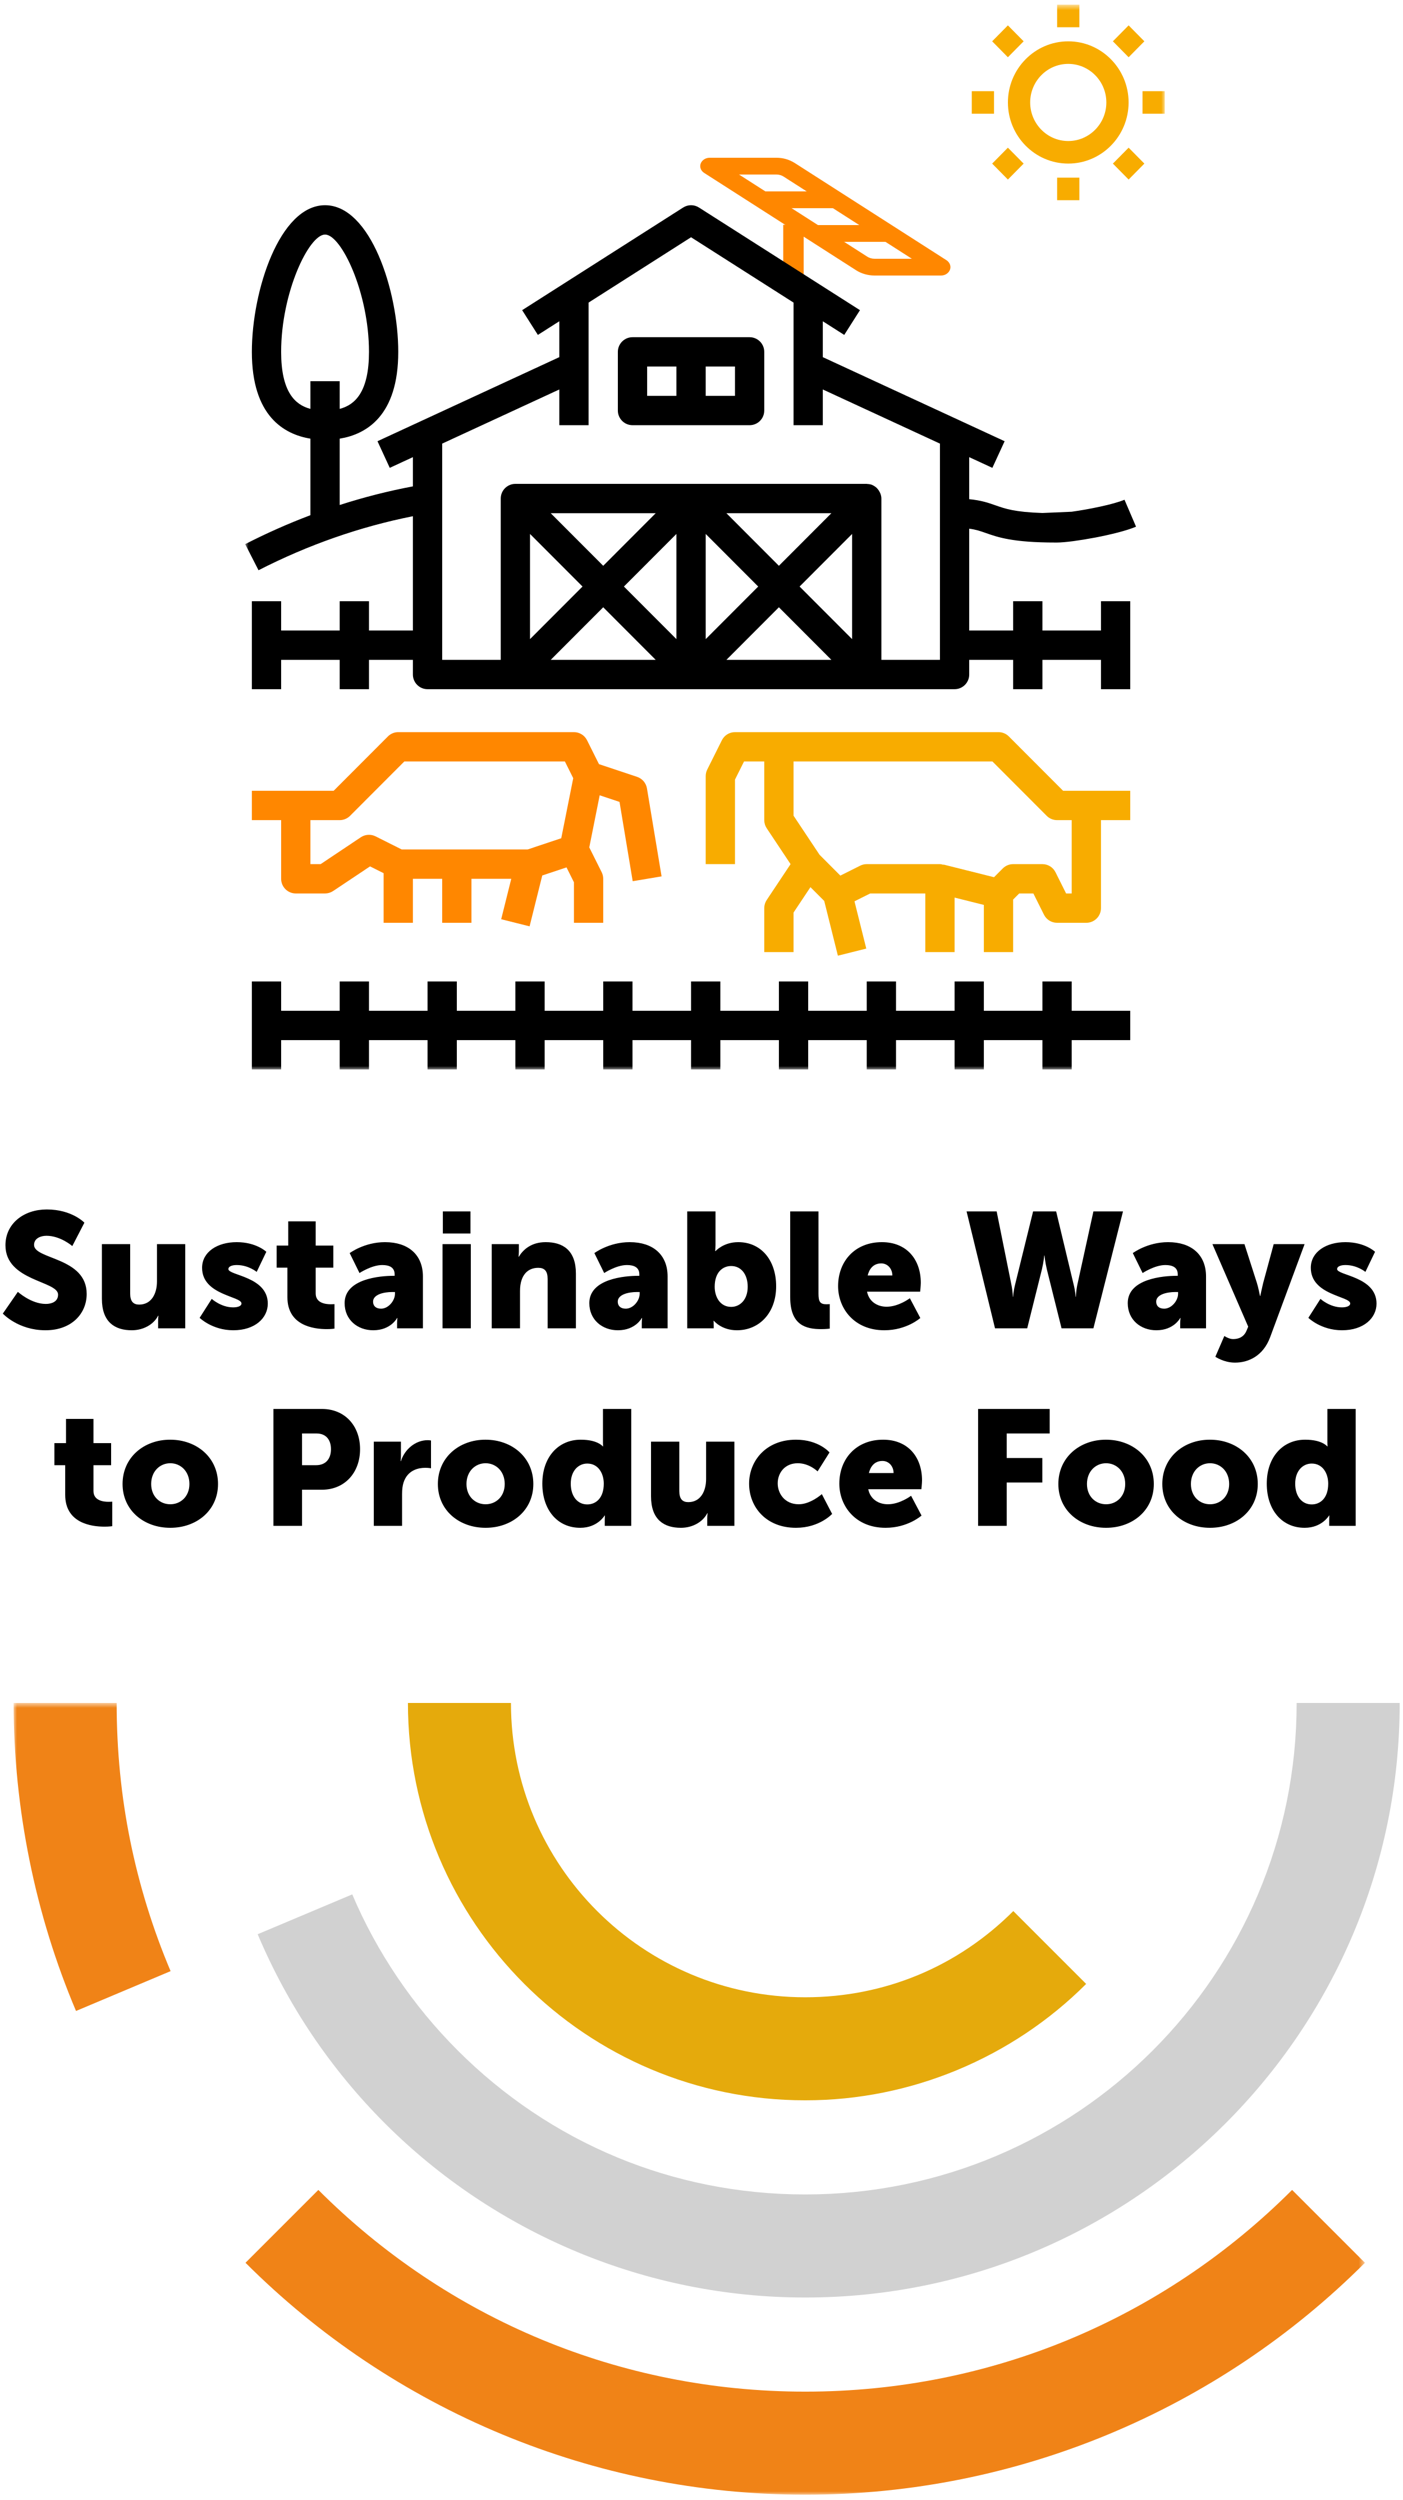 <?xml version="1.0" encoding="UTF-8"?>
<svg width="206px" height="367px" viewBox="0 0 206 367" version="1.1" xmlns="http://www.w3.org/2000/svg" xmlns:xlink="http://www.w3.org/1999/xlink">
    <title>PRODUCE FOOD</title>
    <defs>
        <polygon id="path-1" points="0 157 135.02 157 135.02 0.69 0 0.69"></polygon>
        <polygon id="path-3" points="0 0.769 198.414 0.769 198.414 117 0 117"></polygon>
    </defs>
    <g id="design" stroke="none" stroke-width="1" fill="none" fill-rule="evenodd">
        <g id="HOME" transform="translate(-1088, -1760)">
            <g id="PILLARS" transform="translate(33, 1760)">
                <g id="ICONS" transform="translate(467, 0)">
                    <g id="PRODUCE-FOOD" transform="translate(588, 0)">
                        <g id="Group-22" transform="translate(36, 0)">
                            <polygon id="Fill-1" fill="#FF8700" points="79 41 82 41 82 33 79 33"></polygon>
                            <g id="Group-21">
                                <path d="M72.509,25.62 L91.347,37.684 C91.649,37.878 92.023,37.984 92.397,37.984 L97.885,37.984 L79.048,25.92 C78.739,25.724 78.376,25.62 77.994,25.62 L72.509,25.62 Z M102.183,40.447 L92.397,40.447 C91.433,40.447 90.479,40.172 89.701,39.675 L67.39,25.384 C66.901,25.072 66.696,24.515 66.882,24.008 C67.071,23.502 67.604,23.158 68.21,23.158 L77.994,23.158 C78.968,23.158 79.898,23.424 80.69,23.929 L102.957,38.192 C103.446,38.504 103.675,39.075 103.487,39.581 C103.302,40.088 102.788,40.447 102.183,40.447 L102.183,40.447 Z" id="Fill-2" fill="#FF8700"></path>
                                <mask id="mask-2" fill="white">
                                    <use xlink:href="#path-1"></use>
                                </mask>
                                <g id="Clip-5"></g>
                                <polygon id="Fill-4" fill="#FF8700" mask="url(#mask-2)" points="75.926 30.562 86.747 30.562 86.747 28.1 75.926 28.1"></polygon>
                                <polygon id="Fill-6" fill="#FF8700" mask="url(#mask-2)" points="83.647 35.504 94.286 35.504 94.286 33.042 83.647 33.042"></polygon>
                                <path d="M120.85,9.378 C117.766,9.378 115.259,11.917 115.259,15.04 C115.259,18.163 117.766,20.705 120.85,20.705 C123.934,20.705 126.443,18.163 126.443,15.04 C126.443,11.917 123.934,9.378 120.85,9.378 M120.85,24.015 C115.965,24.015 111.99,19.988 111.99,15.04 C111.99,10.092 115.965,6.067 120.85,6.067 C125.736,6.067 129.71,10.092 129.71,15.04 C129.71,19.988 125.736,24.015 120.85,24.015" id="Fill-7" fill="#F8AC00" mask="url(#mask-2)"></path>
                                <polygon id="Fill-8" fill="#F8AC00" mask="url(#mask-2)" points="106.683 16.696 109.951 16.696 109.951 13.385 106.683 13.385"></polygon>
                                <polygon id="Fill-9" fill="#F8AC00" mask="url(#mask-2)" points="131.752 16.696 135.02 16.696 135.02 13.385 131.752 13.385"></polygon>
                                <polygon id="Fill-10" fill="#F8AC00" mask="url(#mask-2)" points="111.987 26.359 109.677 24.018 111.987 21.678 114.299 24.018"></polygon>
                                <polygon id="Fill-11" fill="#F8AC00" mask="url(#mask-2)" points="129.714 8.405 127.404 6.064 129.714 3.724 132.025 6.064"></polygon>
                                <polygon id="Fill-12" fill="#F8AC00" mask="url(#mask-2)" points="119.216 29.391 122.484 29.391 122.484 26.08 119.216 26.08"></polygon>
                                <polygon id="Fill-13" fill="#F8AC00" mask="url(#mask-2)" points="119.216 4.001 122.484 4.001 122.484 0.69 119.216 0.69"></polygon>
                                <polygon id="Fill-14" fill="#F8AC00" mask="url(#mask-2)" points="129.714 26.359 127.404 24.018 129.714 21.678 132.025 24.018"></polygon>
                                <polygon id="Fill-15" fill="#F8AC00" mask="url(#mask-2)" points="111.987 8.405 109.677 6.064 111.987 3.724 114.299 6.064"></polygon>
                                <path d="M121.355,131.163 L120.534,131.163 L118.977,128.048 C118.614,127.318 117.871,126.858 117.057,126.858 L112.757,126.858 C112.188,126.858 111.639,127.084 111.238,127.488 L109.95,128.778 L102.532,126.92 L102.52,126.958 C102.353,126.918 102.189,126.858 102.01,126.858 L91.262,126.858 C90.929,126.858 90.597,126.935 90.301,127.084 L87.387,128.543 L84.335,125.486 L80.514,119.745 L80.514,111.786 L109.717,111.786 L117.685,119.767 C118.088,120.172 118.636,120.399 119.206,120.399 L121.355,120.399 L121.355,131.163 Z M123.505,116.093 L120.095,116.093 L112.127,108.111 C111.726,107.706 111.177,107.48 110.608,107.48 L78.364,107.48 L71.916,107.48 C71.101,107.48 70.357,107.94 69.992,108.671 L67.841,112.977 C67.694,113.274 67.617,113.606 67.617,113.94 L67.617,126.858 L71.916,126.858 L71.916,114.448 L73.245,111.786 L76.215,111.786 L76.215,120.399 C76.215,120.822 76.341,121.24 76.575,121.593 L80.079,126.858 L76.575,132.122 C76.341,132.475 76.215,132.893 76.215,133.316 L76.215,139.775 L80.514,139.775 L80.514,133.969 L82.997,130.238 L85.02,132.264 L87.025,140.299 L91.195,139.255 L89.462,132.318 L91.768,131.163 L99.86,131.163 L99.86,139.775 L104.159,139.775 L104.159,131.768 L108.458,132.845 L108.458,139.775 L112.757,139.775 L112.757,132.055 L113.648,131.163 L115.727,131.163 L117.284,134.279 C117.647,135.009 118.392,135.469 119.206,135.469 L123.505,135.469 C124.692,135.469 125.654,134.505 125.654,133.316 L125.654,120.399 L129.953,120.399 L129.953,116.093 L123.505,116.093 Z" id="Fill-16" fill="#F8AC00" mask="url(#mask-2)"></path>
                                <path d="M46.407,123.057 L41.472,124.705 L31.074,124.705 L22.983,124.705 L19.138,122.778 C18.448,122.433 17.624,122.485 16.984,122.911 L11.077,126.858 L9.579,126.858 L9.579,120.399 L13.877,120.399 C14.447,120.399 14.995,120.172 15.398,119.767 L23.366,111.786 L46.942,111.786 L48.167,114.241 L46.407,123.057 Z M58.991,115.737 C58.859,114.951 58.304,114.301 57.55,114.049 L51.946,112.178 L50.194,108.669 C49.829,107.94 49.085,107.48 48.27,107.48 L22.476,107.48 C21.906,107.48 21.358,107.706 20.956,108.111 L12.988,116.093 L7.429,116.093 L0.98,116.093 L0.98,120.399 L5.279,120.399 L5.279,129.011 C5.279,130.2 6.242,131.164 7.429,131.164 L11.728,131.164 C12.151,131.164 12.569,131.037 12.92,130.801 L18.331,127.189 L20.326,128.187 L20.326,135.47 L24.625,135.47 L24.625,129.011 L28.924,129.011 L28.924,135.47 L33.224,135.47 L33.224,129.011 L39.068,129.011 L37.588,134.947 L41.758,135.991 L43.62,128.523 L47.181,127.336 L48.27,129.519 L48.27,135.47 L52.57,135.47 L52.57,129.011 C52.57,128.677 52.492,128.346 52.344,128.048 L50.523,124.403 L52.051,116.753 L54.963,117.724 L56.899,129.364 L61.139,128.655 L58.991,115.737 Z" id="Fill-17" fill="#FF8700" mask="url(#mask-2)"></path>
                                <polygon id="Fill-18" fill="#000000" mask="url(#mask-2)" points="121.355 148.388 121.355 144.082 117.057 144.082 117.057 148.388 108.458 148.388 108.458 144.082 104.159 144.082 104.159 148.388 95.56 148.388 95.56 144.082 91.262 144.082 91.262 148.388 82.664 148.388 82.664 144.082 78.364 144.082 78.364 148.388 69.766 148.388 69.766 144.082 65.467 144.082 65.467 148.388 56.869 148.388 56.869 144.082 52.569 144.082 52.569 148.388 43.971 148.388 43.971 144.082 39.672 144.082 39.672 148.388 31.074 148.388 31.074 144.082 26.774 144.082 26.774 148.388 18.177 148.388 18.177 144.082 13.877 144.082 13.877 148.388 5.279 148.388 5.279 144.082 0.98 144.082 0.98 157 5.279 157 5.279 152.694 13.877 152.694 13.877 157 18.177 157 18.177 152.694 26.774 152.694 26.774 157 31.074 157 31.074 152.694 39.672 152.694 39.672 157 43.971 157 43.971 152.694 52.569 152.694 52.569 157 56.869 157 56.869 152.694 65.467 152.694 65.467 157 69.766 157 69.766 152.694 78.364 152.694 78.364 157 82.664 157 82.664 152.694 91.262 152.694 91.262 157 95.56 157 95.56 152.694 104.159 152.694 104.159 157 108.458 157 108.458 152.694 117.057 152.694 117.057 157 121.355 157 121.355 152.694 129.953 152.694 129.953 148.388"></polygon>
                                <path d="M67.617,58.115 L71.915,58.115 L71.915,53.809 L67.617,53.809 L67.617,58.115 Z M59.019,58.115 L63.317,58.115 L63.317,53.809 L59.019,53.809 L59.019,58.115 Z M74.065,49.503 L56.869,49.503 C55.682,49.503 54.719,50.467 54.719,51.656 L54.719,60.268 C54.719,61.457 55.682,62.421 56.869,62.421 L74.065,62.421 C75.251,62.421 76.214,61.457 76.214,60.268 L76.214,51.656 C76.214,50.467 75.251,49.503 74.065,49.503 L74.065,49.503 Z" id="Fill-19" fill="#000000" mask="url(#mask-2)"></path>
                                <path d="M102.01,96.871 L93.412,96.871 L93.412,73.187 C93.412,72.922 93.348,72.673 93.258,72.435 C93.231,72.362 93.197,72.3 93.161,72.231 C93.08,72.068 92.982,71.919 92.862,71.784 C92.812,71.727 92.768,71.671 92.713,71.62 C92.545,71.463 92.356,71.331 92.139,71.232 C92.122,71.224 92.106,71.21 92.09,71.202 C92.087,71.202 92.085,71.2 92.083,71.198 C91.842,71.098 91.591,71.06 91.339,71.049 C91.314,71.049 91.29,71.035 91.262,71.035 L65.467,71.035 L39.672,71.035 C38.486,71.035 37.523,71.999 37.523,73.187 L37.523,96.871 L28.925,96.871 L28.925,65.124 L46.122,57.175 L46.122,62.422 L50.419,62.422 L50.419,44.422 L65.467,34.83 L80.515,44.422 L80.515,62.422 L84.812,62.422 L84.812,57.175 L102.01,65.124 L102.01,96.871 Z M89.113,93.826 L81.403,86.106 L89.113,78.385 L89.113,93.826 Z M70.656,96.871 L78.364,89.15 L86.072,96.871 L70.656,96.871 Z M70.656,75.341 L86.072,75.341 L78.364,83.061 L70.656,75.341 Z M75.325,86.106 L67.617,93.826 L67.617,78.385 L75.325,86.106 Z M63.318,93.826 L55.609,86.106 L63.318,78.385 L63.318,93.826 Z M44.861,96.871 L52.57,89.15 L60.278,96.871 L44.861,96.871 Z M44.861,75.341 L60.278,75.341 L52.57,83.061 L44.861,75.341 Z M49.531,86.106 L41.821,93.826 L41.821,78.385 L49.531,86.106 Z M9.579,60.025 C7.291,59.432 5.279,57.487 5.279,51.657 C5.279,42.943 9.359,34.433 11.729,34.433 C14.097,34.433 18.177,42.943 18.177,51.657 C18.177,57.487 16.165,59.432 13.877,60.025 L13.877,55.963 L9.579,55.963 L9.579,60.025 Z M117.057,75.31 C112.983,75.183 111.524,74.662 110.18,74.189 C109.144,73.825 108.078,73.452 106.307,73.281 L106.307,67.111 L109.707,68.683 L111.508,64.773 L84.812,52.431 L84.812,47.163 L87.958,49.168 L90.267,45.534 L66.622,30.462 C65.917,30.014 65.018,30.014 64.312,30.462 L40.667,45.534 L42.976,49.168 L46.122,47.163 L46.122,52.431 L19.426,64.773 L21.227,68.683 L24.624,67.111 L24.624,71.401 C21.005,72.083 17.418,72.995 13.877,74.137 L13.877,64.398 C17.768,63.763 22.476,61.059 22.476,51.657 C22.476,42.665 18.387,30.127 11.729,30.127 C5.069,30.127 0.98,42.665 0.98,51.657 C0.98,61.059 5.688,63.761 9.579,64.398 L9.579,75.632 C6.335,76.859 3.139,78.275 0,79.883 L1.957,83.715 C9.246,79.983 16.859,77.325 24.624,75.782 L24.624,92.565 L18.177,92.565 L18.177,88.259 L13.877,88.259 L13.877,92.565 L5.279,92.565 L5.279,88.259 L0.98,88.259 L0.98,101.176 L5.279,101.176 L5.279,96.871 L13.877,96.871 L13.877,101.176 L18.177,101.176 L18.177,96.871 L24.624,96.871 L24.624,99.023 C24.624,100.213 25.588,101.176 26.775,101.176 L39.672,101.176 L65.467,101.176 L91.262,101.176 L104.159,101.176 C105.346,101.176 106.307,100.213 106.307,99.023 L106.307,96.871 L112.757,96.871 L112.757,101.176 L117.057,101.176 L117.057,96.871 L125.655,96.871 L125.655,101.176 L129.953,101.176 L129.953,88.259 L125.655,88.259 L125.655,92.565 L117.057,92.565 L117.057,88.259 L112.757,88.259 L112.757,92.565 L106.307,92.565 L106.307,77.611 C107.304,77.743 107.961,77.97 108.755,78.251 C110.525,78.873 112.722,79.647 118.985,79.647 L119.212,79.647 C121.439,79.64 128.135,78.465 130.802,77.318 L129.107,73.362 C127.521,74.044 123.855,74.774 121.355,75.125 L117.057,75.31 Z" id="Fill-20" fill="#000000" mask="url(#mask-2)"></path>
                            </g>
                        </g>
                        <g id="Group-8" transform="translate(2, 249)">
                            <g id="Group-3" transform="translate(0, 0.231)">
                                <mask id="mask-4" fill="white">
                                    <use xlink:href="#path-3"></use>
                                </mask>
                                <g id="Clip-2"></g>
                                <path d="M198.414,82.953 C187.73,93.637 174.918,102.267 160.648,108.179 C146.928,113.863 131.922,117.001 116.23,117.001 C100.54,117.001 85.536,113.863 71.812,108.179 C57.542,102.267 44.732,93.637 34.046,82.953 L44.742,72.257 C54.096,81.611 65.224,89.129 77.544,94.233 C89.426,99.155 102.492,101.871 116.23,101.871 C129.97,101.871 143.036,99.155 154.918,94.233 C167.238,89.129 178.366,81.611 187.718,72.257 L198.414,82.953 Z M9.16,45.989 C6.188,38.955 3.88,31.553 2.33,23.865 C0.802,16.301 0,8.573 0,0.769 L15.128,0.769 C15.128,7.769 15.808,14.503 17.104,20.911 C18.448,27.567 20.454,34.003 23.048,40.139 L9.16,45.989 Z" id="Fill-1" fill="#F08317" mask="url(#mask-4)"></path>
                            </g>
                            <path d="M157.479,42.248 C152.133,47.594 145.697,51.922 138.513,54.9 C131.611,57.758 124.083,59.336 116.231,59.336 C100.127,59.336 85.541,52.806 74.985,42.248 C64.427,31.69 57.895,17.104 57.895,1 L73.023,1 C73.023,12.93 77.861,23.736 85.679,31.552 C93.497,39.37 104.301,44.208 116.231,44.208 C122.131,44.208 127.719,43.05 132.779,40.954 C138.017,38.786 142.771,35.566 146.783,31.552 L157.479,42.248 Z" id="Fill-4" fill="#E5AA0C"></path>
                            <path d="M203.516,1 C203.516,25.096 193.742,46.92 177.948,62.716 C162.15,78.51 140.326,88.286 116.23,88.286 C104.46,88.286 93.192,85.926 82.882,81.654 C72.152,77.21 62.532,70.732 54.516,62.716 C50.566,58.766 46.978,54.416 43.82,49.732 C40.744,45.168 38.062,40.222 35.832,34.952 L49.722,29.102 C51.506,33.322 53.732,37.4 56.35,41.28 C58.94,45.124 61.912,48.72 65.212,52.02 C71.894,58.704 79.834,64.072 88.614,67.708 C97.082,71.218 106.41,73.154 116.23,73.154 C136.152,73.154 154.194,65.078 167.25,52.02 C180.308,38.962 188.386,20.922 188.386,1 L203.516,1 Z" id="Fill-6" fill="#D1D1D1"></path>
                        </g>
                        <path d="M6.68,195.288 C10.544,195.288 12.728,192.816 12.728,189.96 C12.728,184.536 5,184.92 5,182.76 C5,181.8 5.96,181.416 6.824,181.416 C8.888,181.416 10.616,182.928 10.616,182.928 L12.392,179.496 C12.392,179.496 10.568,177.552 6.872,177.552 C3.464,177.552 0.8,179.64 0.8,182.808 C0.8,188.088 8.528,188.016 8.528,190.056 C8.528,191.088 7.592,191.424 6.728,191.424 C4.568,191.424 2.624,189.648 2.624,189.648 L0.416,192.84 C0.416,192.84 2.648,195.288 6.68,195.288 Z M19.352,195.288 C21.008,195.288 22.544,194.472 23.216,193.152 L23.264,193.152 C23.264,193.152 23.216,193.512 23.216,193.92 L23.216,195 L27.2,195 L27.2,182.64 L23.048,182.64 L23.048,188.112 C23.048,189.96 22.208,191.52 20.432,191.52 C19.568,191.52 19.112,191.04 19.112,189.888 L19.112,182.64 L14.96,182.64 L14.96,190.656 C14.96,194.136 16.904,195.288 19.352,195.288 Z M34.256,195.288 C37.448,195.288 39.32,193.488 39.32,191.376 C39.32,187.392 33.536,187.248 33.536,186.312 C33.536,185.88 34.136,185.712 34.76,185.712 C36.488,185.712 37.688,186.72 37.688,186.72 L39.104,183.768 C39.104,183.768 37.64,182.352 34.76,182.352 C31.904,182.352 29.672,183.792 29.672,186.12 C29.672,190.152 35.456,190.272 35.456,191.352 C35.456,191.76 34.856,191.928 34.232,191.928 C32.456,191.928 31.088,190.68 31.088,190.68 L29.312,193.464 C29.312,193.464 31.16,195.288 34.256,195.288 Z M47.984,195.12 C48.656,195.12 49.112,195.048 49.112,195.048 L49.112,191.448 C49.112,191.448 48.896,191.472 48.56,191.472 C47.768,191.472 46.352,191.28 46.352,189.888 L46.352,186.096 L48.944,186.096 L48.944,182.856 L46.352,182.856 L46.352,179.304 L42.32,179.304 L42.32,182.856 L40.616,182.856 L40.616,186.096 L42.2,186.096 L42.2,190.44 C42.2,194.592 46.016,195.12 47.984,195.12 Z M54.8,195.288 C57.392,195.288 58.304,193.488 58.304,193.488 L58.352,193.488 C58.352,193.488 58.304,193.848 58.304,194.256 L58.304,195 L62.096,195 L62.096,187.392 C62.096,184.248 60.008,182.352 56.528,182.352 C53.48,182.352 51.344,183.96 51.344,183.96 L52.784,186.888 C52.784,186.888 54.56,185.712 56.12,185.712 C57.152,185.712 57.944,186.048 57.944,187.08 L57.944,187.296 L57.776,187.296 C55.856,187.296 50.6,187.704 50.6,191.304 C50.6,193.752 52.496,195.288 54.8,195.288 Z M55.952,192.12 C55.136,192.12 54.776,191.664 54.776,191.088 C54.776,190.056 56.288,189.672 57.608,189.672 L57.992,189.672 L57.992,189.936 C57.992,190.944 57.032,192.12 55.952,192.12 Z M69.08,181.08 L69.08,177.84 L65.024,177.84 L65.024,181.08 L69.08,181.08 Z M69.128,195 L69.128,182.64 L64.976,182.64 L64.976,195 L69.128,195 Z M76.352,195 L76.352,189.528 C76.352,188.928 76.424,188.376 76.592,187.896 C76.952,186.84 77.744,186.12 79.04,186.12 C79.952,186.12 80.408,186.6 80.408,187.752 L80.408,195 L84.56,195 L84.56,186.984 C84.56,183.504 82.616,182.352 80.12,182.352 C77.936,182.352 76.76,183.528 76.184,184.488 L76.136,184.488 L76.141,184.447 C76.153,184.342 76.184,184.046 76.184,183.72 L76.184,182.64 L72.2,182.64 L72.2,195 L76.352,195 Z M90.728,195.288 C93.32,195.288 94.232,193.488 94.232,193.488 L94.28,193.488 C94.28,193.488 94.232,193.848 94.232,194.256 L94.232,195 L98.024,195 L98.024,187.392 C98.024,184.248 95.936,182.352 92.456,182.352 C89.408,182.352 87.272,183.96 87.272,183.96 L88.712,186.888 C88.712,186.888 90.488,185.712 92.048,185.712 C93.08,185.712 93.872,186.048 93.872,187.08 L93.872,187.296 L93.704,187.296 C91.784,187.296 86.528,187.704 86.528,191.304 C86.528,193.752 88.424,195.288 90.728,195.288 Z M91.88,192.12 C91.064,192.12 90.704,191.664 90.704,191.088 C90.704,190.056 92.216,189.672 93.536,189.672 L93.92,189.672 L93.92,189.936 C93.92,190.944 92.96,192.12 91.88,192.12 Z M108.2,195.288 C111.488,195.288 113.96,192.744 113.96,188.832 C113.96,184.992 111.752,182.352 108.392,182.352 C106.208,182.352 105.056,183.672 105.056,183.672 L105.008,183.672 C105.008,183.672 105.048,183.309 105.055,182.768 L105.056,177.84 L100.904,177.84 L100.904,195 L104.792,195 L104.792,194.592 C104.792,194.208 104.768,193.896 104.768,193.896 L104.816,193.896 C104.816,193.896 105.92,195.288 108.2,195.288 Z M107.36,191.856 C105.728,191.856 104.936,190.392 104.936,188.904 C104.936,186.768 106.112,185.856 107.36,185.856 C108.8,185.856 109.784,187.056 109.784,188.904 C109.784,190.8 108.656,191.856 107.36,191.856 Z M120.584,195.12 C121.256,195.12 121.832,195.048 121.832,195.048 L121.832,191.448 C121.832,191.448 121.592,191.472 121.328,191.472 C120.392,191.472 120.176,191.064 120.176,189.888 L120.176,177.84 L116.024,177.84 L116.024,190.44 C116.024,194.592 118.376,195.12 120.584,195.12 Z M129.848,195.288 C133.136,195.288 135.128,193.488 135.128,193.488 L133.592,190.584 C133.592,190.584 131.96,191.832 130.184,191.832 C128.864,191.832 127.616,191.136 127.304,189.624 L135.104,189.624 C135.104,189.624 135.2,188.736 135.2,188.328 C135.2,184.896 133.136,182.352 129.488,182.352 C125.504,182.352 123.056,185.184 123.056,188.808 C123.056,192.096 125.432,195.288 129.848,195.288 Z M131.024,187.248 L127.4,187.248 C127.616,186.336 128.192,185.472 129.392,185.472 C130.376,185.472 131.024,186.312 131.024,187.248 Z M150.824,195 L152.984,186.336 C153.248,185.232 153.32,184.32 153.32,184.32 L153.368,184.32 C153.368,184.32 153.44,185.232 153.704,186.336 L155.864,195 L160.544,195 L164.888,177.84 L160.544,177.84 L158.192,188.568 C157.976,189.624 157.976,190.368 157.976,190.368 L157.928,190.368 C157.928,190.368 157.904,189.624 157.64,188.568 L155.072,177.84 L151.688,177.84 L149.048,188.568 C148.784,189.624 148.76,190.368 148.76,190.368 L148.712,190.368 C148.712,190.368 148.712,189.624 148.496,188.568 L146.336,177.84 L141.92,177.84 L146.096,195 L150.824,195 Z M169.784,195.288 C172.376,195.288 173.288,193.488 173.288,193.488 L173.336,193.488 C173.336,193.488 173.288,193.848 173.288,194.256 L173.288,195 L177.08,195 L177.08,187.392 C177.08,184.248 174.992,182.352 171.512,182.352 C168.464,182.352 166.328,183.96 166.328,183.96 L167.768,186.888 C167.768,186.888 169.544,185.712 171.104,185.712 C172.136,185.712 172.928,186.048 172.928,187.08 L172.928,187.296 L172.76,187.296 C170.84,187.296 165.584,187.704 165.584,191.304 C165.584,193.752 167.48,195.288 169.784,195.288 Z M170.936,192.12 C170.12,192.12 169.76,191.664 169.76,191.088 C169.76,190.056 171.272,189.672 172.592,189.672 L172.976,189.672 L172.976,189.936 C172.976,190.944 172.016,192.12 170.936,192.12 Z M181.328,200.04 C183.296,200.04 185.456,199.08 186.488,196.32 L191.552,182.64 L187.016,182.64 L185.456,188.4 C185.288,189.072 185.048,190.248 185.048,190.248 L185,190.248 C185,190.248 184.76,189 184.544,188.328 L182.72,182.64 L178.016,182.64 L183.272,194.76 L183.032,195.336 C182.6,196.392 181.712,196.584 181.04,196.584 C180.44,196.584 179.768,196.128 179.768,196.128 L178.448,199.176 C178.448,199.176 179.696,200.04 181.328,200.04 Z M197.048,195.288 C200.24,195.288 202.112,193.488 202.112,191.376 C202.112,187.392 196.328,187.248 196.328,186.312 C196.328,185.88 196.928,185.712 197.552,185.712 C199.28,185.712 200.48,186.72 200.48,186.72 L201.896,183.768 C201.896,183.768 200.432,182.352 197.552,182.352 C194.696,182.352 192.464,183.792 192.464,186.12 C192.464,190.152 198.248,190.272 198.248,191.352 C198.248,191.76 197.648,191.928 197.024,191.928 C195.248,191.928 193.88,190.68 193.88,190.68 L192.104,193.464 C192.104,193.464 193.952,195.288 197.048,195.288 Z M15.356,224.12 C16.028,224.12 16.484,224.048 16.484,224.048 L16.484,220.448 C16.484,220.448 16.268,220.472 15.932,220.472 C15.14,220.472 13.724,220.28 13.724,218.888 L13.724,215.096 L16.316,215.096 L16.316,211.856 L13.724,211.856 L13.724,208.304 L9.692,208.304 L9.692,211.856 L7.988,211.856 L7.988,215.096 L9.572,215.096 L9.572,219.44 C9.572,223.592 13.388,224.12 15.356,224.12 Z M25.004,224.288 C28.892,224.288 32.012,221.72 32.012,217.856 C32.012,213.968 28.892,211.352 24.98,211.352 C21.116,211.352 17.996,213.968 17.996,217.856 C17.996,221.72 21.116,224.288 25.004,224.288 Z M25.004,220.832 C23.492,220.832 22.196,219.704 22.196,217.856 C22.196,215.984 23.492,214.808 25.004,214.808 C26.516,214.808 27.812,215.984 27.812,217.856 C27.812,219.704 26.516,220.832 25.004,220.832 Z M44.348,224 L44.348,218.696 L47.276,218.696 C50.612,218.696 52.868,216.2 52.868,212.744 C52.868,209.288 50.612,206.84 47.276,206.84 L40.148,206.84 L40.148,224 L44.348,224 Z M46.412,215.096 L44.348,215.096 L44.348,210.44 L46.484,210.44 C47.876,210.44 48.596,211.376 48.596,212.744 C48.596,214.112 47.876,215.096 46.412,215.096 Z M59.036,224 L59.036,219.32 C59.036,218.648 59.108,218.096 59.252,217.64 C59.852,215.792 61.46,215.48 62.444,215.48 C62.948,215.48 63.284,215.552 63.284,215.552 L63.284,211.472 C63.284,211.472 63.044,211.424 62.804,211.424 C60.956,211.424 59.396,212.816 58.868,214.496 L58.82,214.496 C58.82,214.496 58.868,214.136 58.868,213.728 L58.868,211.64 L54.884,211.64 L54.884,224 L59.036,224 Z M71.3,224.288 C75.188,224.288 78.308,221.72 78.308,217.856 C78.308,213.968 75.188,211.352 71.276,211.352 C67.412,211.352 64.292,213.968 64.292,217.856 C64.292,221.72 67.412,224.288 71.3,224.288 Z M71.3,220.832 C69.788,220.832 68.492,219.704 68.492,217.856 C68.492,215.984 69.788,214.808 71.3,214.808 C72.812,214.808 74.108,215.984 74.108,217.856 C74.108,219.704 72.812,220.832 71.3,220.832 Z M85.196,224.288 C87.74,224.288 88.772,222.488 88.772,222.488 L88.82,222.488 C88.82,222.488 88.801,222.735 88.797,223.059 L88.796,224 L92.684,224 L92.684,206.84 L88.532,206.84 L88.532,211.784 C88.532,212.096 88.556,212.336 88.556,212.336 L88.508,212.336 C88.508,212.336 87.764,211.352 85.268,211.352 C81.98,211.352 79.628,213.896 79.628,217.808 C79.628,221.648 81.836,224.288 85.196,224.288 Z M86.228,220.856 C84.788,220.856 83.804,219.656 83.804,217.808 C83.804,215.912 84.932,214.856 86.228,214.856 C87.86,214.856 88.652,216.32 88.652,217.808 C88.652,219.944 87.476,220.856 86.228,220.856 Z M99.98,224.288 C101.636,224.288 103.172,223.472 103.844,222.152 L103.892,222.152 C103.892,222.152 103.844,222.512 103.844,222.92 L103.844,224 L107.828,224 L107.828,211.64 L103.676,211.64 L103.676,217.112 C103.676,218.96 102.836,220.52 101.06,220.52 C100.196,220.52 99.74,220.04 99.74,218.888 L99.74,211.64 L95.588,211.64 L95.588,219.656 C95.588,223.136 97.532,224.288 99.98,224.288 Z M116.876,224.288 C120.332,224.288 122.18,222.248 122.18,222.248 L120.668,219.344 C120.668,219.344 119.012,220.832 117.284,220.832 C115.196,220.832 114.188,219.224 114.188,217.76 C114.188,216.296 115.172,214.808 117.14,214.808 C118.844,214.808 120.044,216.008 120.044,216.008 L121.796,213.224 C121.796,213.224 120.236,211.352 116.876,211.352 C112.436,211.352 109.988,214.496 109.988,217.808 C109.988,221.216 112.46,224.288 116.876,224.288 Z M130.028,224.288 C133.316,224.288 135.308,222.488 135.308,222.488 L133.772,219.584 C133.772,219.584 132.14,220.832 130.364,220.832 C129.044,220.832 127.796,220.136 127.484,218.624 L135.284,218.624 C135.284,218.624 135.38,217.736 135.38,217.328 C135.38,213.896 133.316,211.352 129.668,211.352 C125.684,211.352 123.236,214.184 123.236,217.808 C123.236,221.096 125.612,224.288 130.028,224.288 Z M131.204,216.248 L127.58,216.248 C127.796,215.336 128.372,214.472 129.572,214.472 C130.556,214.472 131.204,215.312 131.204,216.248 Z M147.812,224 L147.812,217.64 L153.044,217.64 L153.044,214.04 L147.812,214.04 L147.812,210.44 L154.124,210.44 L154.124,206.84 L143.612,206.84 L143.612,224 L147.812,224 Z M162.404,224.288 C166.292,224.288 169.412,221.72 169.412,217.856 C169.412,213.968 166.292,211.352 162.38,211.352 C158.516,211.352 155.396,213.968 155.396,217.856 C155.396,221.72 158.516,224.288 162.404,224.288 Z M162.404,220.832 C160.892,220.832 159.596,219.704 159.596,217.856 C159.596,215.984 160.892,214.808 162.404,214.808 C163.916,214.808 165.212,215.984 165.212,217.856 C165.212,219.704 163.916,220.832 162.404,220.832 Z M177.668,224.288 C181.556,224.288 184.676,221.72 184.676,217.856 C184.676,213.968 181.556,211.352 177.644,211.352 C173.78,211.352 170.66,213.968 170.66,217.856 C170.66,221.72 173.78,224.288 177.668,224.288 Z M177.668,220.832 C176.156,220.832 174.86,219.704 174.86,217.856 C174.86,215.984 176.156,214.808 177.668,214.808 C179.18,214.808 180.476,215.984 180.476,217.856 C180.476,219.704 179.18,220.832 177.668,220.832 Z M191.564,224.288 C194.108,224.288 195.14,222.488 195.14,222.488 L195.188,222.488 C195.188,222.488 195.169,222.735 195.165,223.059 L195.164,224 L199.052,224 L199.052,206.84 L194.9,206.84 L194.9,211.784 C194.9,212.096 194.924,212.336 194.924,212.336 L194.876,212.336 C194.876,212.336 194.132,211.352 191.636,211.352 C188.348,211.352 185.996,213.896 185.996,217.808 C185.996,221.648 188.204,224.288 191.564,224.288 Z M192.596,220.856 C191.156,220.856 190.172,219.656 190.172,217.808 C190.172,215.912 191.3,214.856 192.596,214.856 C194.228,214.856 195.02,216.32 195.02,217.808 C195.02,219.944 193.844,220.856 192.596,220.856 Z" id="SustainableWaystoProduceFood" fill="#000000" fill-rule="nonzero"></path>
                    </g>
                </g>
            </g>
        </g>
    </g>
</svg>